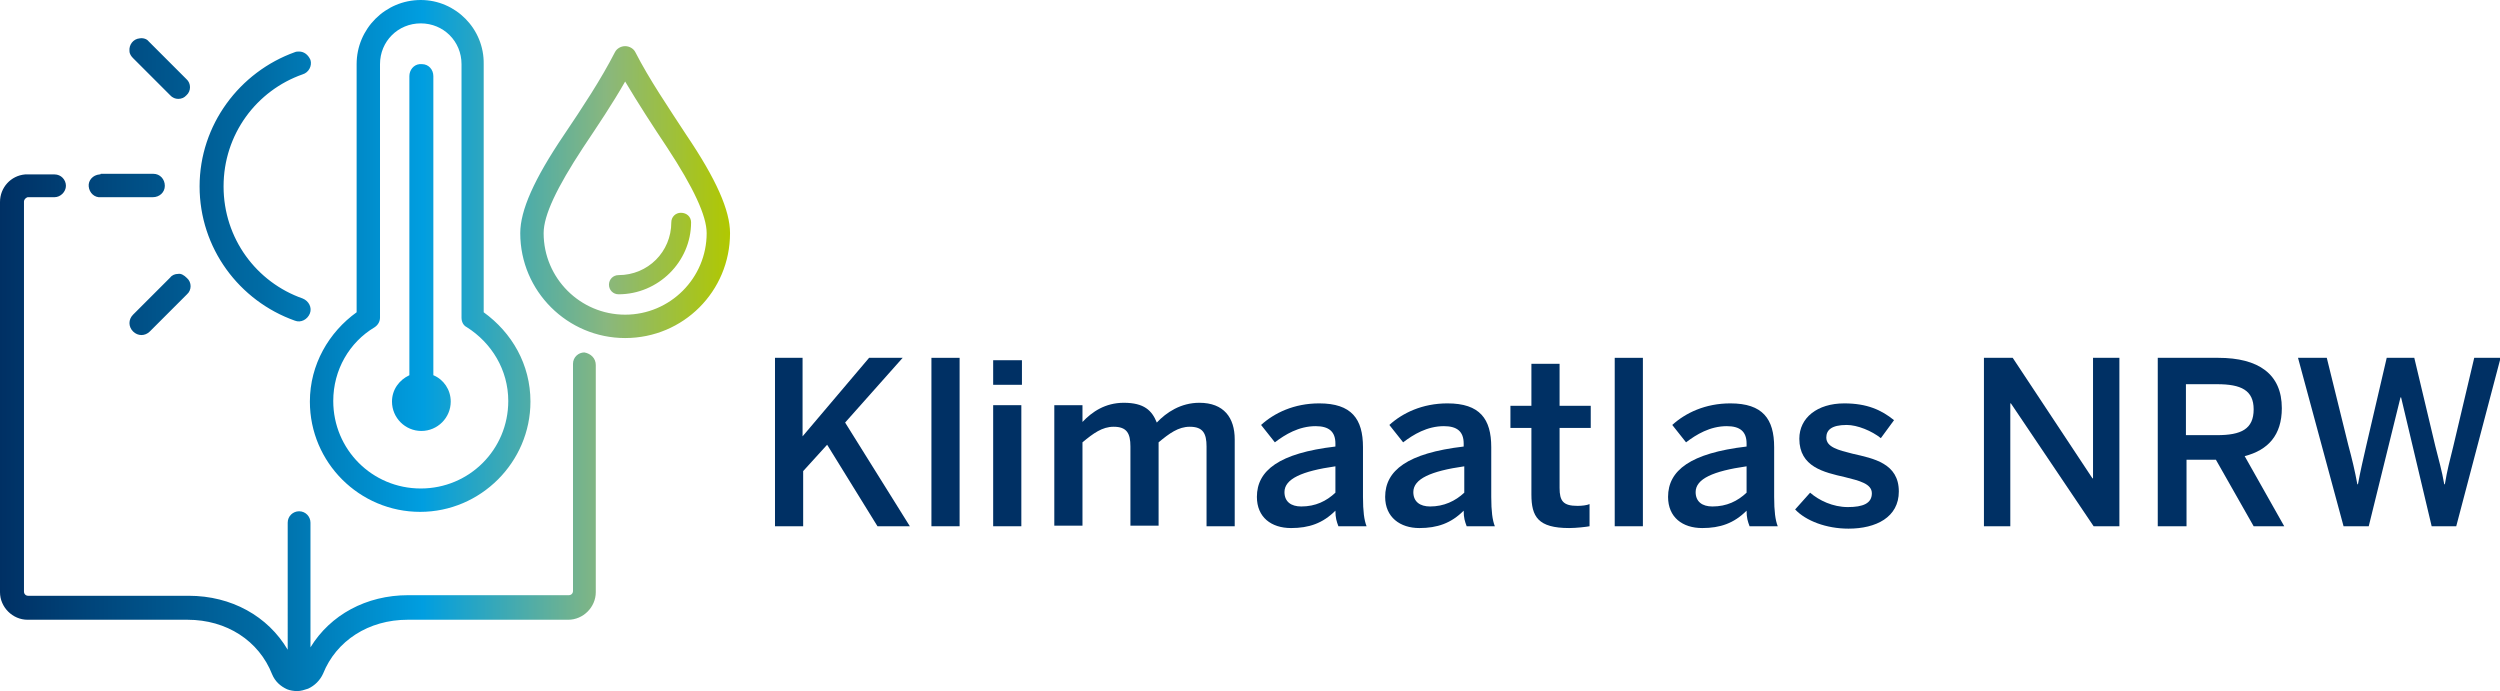<?xml version="1.0" encoding="UTF-8"?>
<svg xmlns="http://www.w3.org/2000/svg" xmlns:xlink="http://www.w3.org/1999/xlink" version="1.1" id="Ebene_1" x="0px" y="0px" viewBox="0 0 417.1 115.3" style="enable-background:new 0 0 417.1 115.3;" xml:space="preserve">
<style type="text/css">
	.st0{fill:url(#SVGID_1_);}
	.st1{enable-background:new    ;}
	.st2{fill:#003064;}
</style>
<linearGradient id="SVGID_1_" gradientUnits="userSpaceOnUse" x1="0" y1="371.574" x2="121.8" y2="371.574" gradientTransform="matrix(1 0 0 1 0 -313.924)">
	<stop offset="0" style="stop-color:#003064"></stop>
	<stop offset="0.356" style="stop-color:#006BA4"></stop>
	<stop offset="0.579" style="stop-color:#009EE0"></stop>
	<stop offset="0.831" style="stop-color:#89B77E"></stop>
	<stop offset="1" style="stop-color:#B1C800"></stop>
</linearGradient>
<path class="st0" d="M70.2,0c-5.9,0-10.7,4.8-10.7,10.7v41.4c-4.6,3.3-7.8,8.7-7.8,14.9c0,10.2,8.3,18.4,18.4,18.4  S88.5,77.1,88.5,67c0-6.2-3.1-11.5-7.8-14.9V10.7C80.8,4.8,76,0,70.2,0z M70.2,3.9c3.8,0,6.8,3,6.8,6.8V53c0,0.7,0.3,1.3,0.9,1.6  c4.1,2.6,6.9,7.1,6.9,12.3c0,8.1-6.5,14.6-14.6,14.6S55.6,75,55.6,66.9c0-5.2,2.7-9.8,6.9-12.3c0.6-0.4,0.9-1,0.9-1.6V10.7  C63.4,6.9,66.4,3.9,70.2,3.9z M23.3,6.4c-1.1,0.1-1.8,1.1-1.7,2.1c0,0.5,0.3,0.9,0.6,1.2l6.2,6.2c0.7,0.8,2,0.8,2.7,0  c0.8-0.7,0.8-2,0-2.7c0,0,0,0-0.1-0.1l-6.2-6.2C24.5,6.5,23.9,6.3,23.3,6.4z M49.9,8.6c-0.2,0-0.5,0-0.7,0.1  C40,12,33.3,20.8,33.3,31.1s6.6,19.1,15.9,22.4c1,0.4,2.1-0.2,2.5-1.2s-0.2-2.1-1.2-2.5l0,0c-7.7-2.7-13.2-10-13.2-18.7  s5.5-16,13.2-18.7c1-0.3,1.6-1.4,1.3-2.4C51.4,9.1,50.7,8.6,49.9,8.6z M70,10.7c-1,0.1-1.7,1-1.7,2v49.9c-1.7,0.8-2.9,2.4-2.9,4.4  c0,2.7,2.2,4.9,4.9,4.9s4.9-2.2,4.9-4.9c0-2-1.2-3.7-2.9-4.4V12.7c0-1.1-0.8-2-1.9-2C70.1,10.7,70,10.7,70,10.7z M16.6,29.1  c-1.1,0.1-1.9,1-1.8,2c0.1,1.1,1,1.9,2,1.8h8.7c1.1,0,2-0.8,2-1.9s-0.8-2-1.9-2c0,0,0,0-0.1,0h-8.7C16.8,29.1,16.7,29.1,16.6,29.1z   M29.7,45.7c-0.5,0-1,0.2-1.3,0.6l-6.2,6.2c-0.8,0.8-0.8,2,0,2.8s2,0.8,2.8,0l0,0l6.2-6.2c0.8-0.7,0.8-2,0-2.7  C30.7,45.9,30.2,45.6,29.7,45.7z M104.3,56.4c-9.6,0-17.5-7.8-17.5-17.5c0-3.8,2.3-9,7.3-16.4c3.1-4.6,6.2-9.3,8.5-13.8  c0.3-0.6,1-1,1.7-1l0,0c0.7,0,1.4,0.4,1.7,1c2.3,4.5,5.5,9.2,8.5,13.8c5,7.4,7.3,12.6,7.3,16.4C121.8,48.6,114,56.4,104.3,56.4z   M104.3,13.6c-2.1,3.7-4.6,7.4-7,11c-4.4,6.7-6.6,11.3-6.6,14.3c0,7.5,6.1,13.6,13.6,13.6s13.6-6.1,13.6-13.6  c0-2.9-2.2-7.6-6.6-14.3C108.9,21,106.5,17.3,104.3,13.6z M113.6,35.5c-0.9,0-1.6,0.7-1.6,1.6c0,4.9-3.9,8.8-8.8,8.8  c-0.9,0-1.6,0.7-1.6,1.6c0,0.9,0.7,1.6,1.6,1.6l0,0c6.6,0,12.1-5.4,12.1-12C115.3,36.2,114.6,35.5,113.6,35.5  C113.7,35.5,113.6,35.5,113.6,35.5z M99.4,60.9v37.9c0,2.5-2.1,4.6-4.6,4.6H68c-6.5,0-11.9,3.5-14.1,9c-0.5,1.1-1.4,2-2.5,2.5  c-0.6,0.2-1.2,0.4-1.8,0.4s-1.2-0.1-1.7-0.3c-1.1-0.5-2-1.3-2.5-2.5c-2.2-5.6-7.6-9.1-14.1-9.1H4.6c-2.5,0-4.6-2.1-4.6-4.6V33.7  c0-2.4,1.8-4.4,4.2-4.6h0.1c0.1,0,0.2,0,0.4,0h4.4c1.1,0,1.9,0.9,1.9,1.9s-0.9,1.9-1.9,1.9H4.6l0,0C4.3,33,4,33.3,4,33.6v65.1  c0,0.4,0.3,0.7,0.7,0.7h26.8c7.1,0,13.2,3.4,16.5,9V87.2c0-1.1,0.9-1.9,1.9-1.9c1.1,0,1.9,0.9,1.9,1.9V108c3.3-5.4,9.3-8.7,16.3-8.7  h26.8c0.4,0,0.7-0.3,0.7-0.7V60.7c0-1.1,0.9-1.9,1.9-1.9C98.6,59,99.4,59.8,99.4,60.9z"></path>
<g class="st1">
	<path class="st2" d="M129.2,59.7h4.7v13.1L145,59.7h5.6L141,70.5l10.8,17.3h-5.4L138,74.2l-4,4.4v9.2h-4.7V59.7H129.2z"></path>
	<path class="st2" d="M155.4,59.7h4.7v28.1h-4.7V59.7z"></path>
	<path class="st2" d="M165.7,60.1h4.8v4.1h-4.8V60.1z M165.7,67.6h4.7v20.2h-4.7V67.6z"></path>
	<path class="st2" d="M175.9,67.6h4.7v2.8c1.6-1.7,3.8-3.2,6.9-3.2c3.4,0,4.7,1.3,5.5,3.3c1.6-1.7,4-3.3,7.1-3.3   c4.1,0,5.9,2.5,5.9,6.1v14.5h-4.7V74.5c0-2.2-0.6-3.3-2.8-3.3c-1.9,0-3.4,1.1-5.2,2.6v13.9h-4.7V74.5c0-2.2-0.6-3.3-2.8-3.3   c-1.9,0-3.4,1.1-5.2,2.6v13.9h-4.7V67.6z"></path>
	<path class="st2" d="M209.7,82.9c0-4.4,3.7-7.3,13.1-8.4V74c0-2-1.1-2.9-3.3-2.9c-2.8,0-5.1,1.4-6.8,2.7l-2.3-2.9   c2.2-2,5.5-3.6,9.7-3.6c5.4,0,7.3,2.6,7.3,7.3v8.3c0,2.4,0.2,3.9,0.6,4.9h-4.7c-0.3-0.8-0.5-1.4-0.5-2.6c-2.1,2.1-4.4,2.9-7.4,2.9   C212.1,88.1,209.7,86.3,209.7,82.9z M222.8,82.2v-4.4c-5.6,0.8-8.5,2.1-8.5,4.3c0,1.6,1.1,2.4,2.8,2.4   C219.5,84.5,221.3,83.6,222.8,82.2z"></path>
	<path class="st2" d="M231.1,82.9c0-4.4,3.7-7.3,13.1-8.4V74c0-2-1.1-2.9-3.3-2.9c-2.8,0-5.1,1.4-6.8,2.7l-2.3-2.9   c2.2-2,5.5-3.6,9.7-3.6c5.4,0,7.3,2.6,7.3,7.3v8.3c0,2.4,0.2,3.9,0.6,4.9h-4.7c-0.3-0.8-0.5-1.4-0.5-2.6c-2.1,2.1-4.4,2.9-7.4,2.9   C233.6,88.1,231.1,86.3,231.1,82.9z M244.3,82.2v-4.4c-5.6,0.8-8.5,2.1-8.5,4.3c0,1.6,1.1,2.4,2.8,2.4   C240.9,84.5,242.8,83.6,244.3,82.2z"></path>
	<path class="st2" d="M255.5,82.5V71.4H252v-3.7h3.5v-7h4.7v7h5.2v3.7h-5.2v10c0,2.2,0.6,3,3,3c0.7,0,1.6-0.1,2-0.3v3.7   c-0.5,0.1-2.2,0.3-3.4,0.3C256.6,88.1,255.5,86.2,255.5,82.5z"></path>
	<path class="st2" d="M269.4,59.7h4.7v28.1h-4.7V59.7z"></path>
	<path class="st2" d="M278.3,82.9c0-4.4,3.7-7.3,13.1-8.4V74c0-2-1.1-2.9-3.3-2.9c-2.8,0-5.1,1.4-6.8,2.7l-2.3-2.9   c2.2-2,5.5-3.6,9.7-3.6c5.4,0,7.3,2.6,7.3,7.3v8.3c0,2.4,0.2,3.9,0.6,4.9h-4.7c-0.3-0.8-0.5-1.4-0.5-2.6c-2.1,2.1-4.4,2.9-7.4,2.9   C280.7,88.1,278.3,86.3,278.3,82.9z M291.4,82.2v-4.4c-5.6,0.8-8.5,2.1-8.5,4.3c0,1.6,1.1,2.4,2.8,2.4   C288.1,84.5,289.9,83.6,291.4,82.2z"></path>
	<path class="st2" d="M299.5,85l2.5-2.8c1.5,1.3,3.8,2.4,6.3,2.4s4-0.6,4-2.3c0-1.6-2.1-2.1-4.5-2.7c-3.5-0.8-7.6-1.7-7.6-6.4   c0-3.5,3-5.9,7.5-5.9c3.8,0,6.2,1.1,8.3,2.8l-2.2,3c-1.5-1.2-3.9-2.2-5.7-2.2c-2.6,0-3.4,0.9-3.4,2.1c0,1.6,2,2.1,4.4,2.7   c3.5,0.8,7.7,1.6,7.7,6.3c0,4.3-3.8,6.2-8.4,6.2C304.7,88.2,301.3,86.9,299.5,85z"></path>
	<path class="st2" d="M331,59.7h4.8l13.3,20.1h0.1V59.7h4.4v28.1h-4.3l-13.8-20.5h-0.1v20.5H331V59.7z"></path>
	<path class="st2" d="M360,59.7h10.1c6.7,0,10.6,2.7,10.6,8.4c0,4.5-2.3,7-6.2,8l6.6,11.7H376l-6.3-11.1h-4.9v11.1H360V59.7z    M369.9,72.6c4,0,6.1-1,6.1-4.3c0-3.2-2.1-4.2-6.1-4.2h-5.2v8.5H369.9z"></path>
	<path class="st2" d="M383.4,59.7h4.8l3.6,14.6c0.6,2.2,1.1,4.3,1.5,6.5h0.1c0.4-2.2,0.9-4.3,1.4-6.5l3.4-14.6h4.6l3.5,14.7   c0.6,2.4,1.1,4.1,1.5,6.4h0.1c0.4-2.4,0.8-3.9,1.4-6.3l3.5-14.8h4.4l-7.4,28.1h-4.1l-5.1-21.5h-0.1l-5.3,21.5H391L383.4,59.7z"></path>
</g>
</svg>
